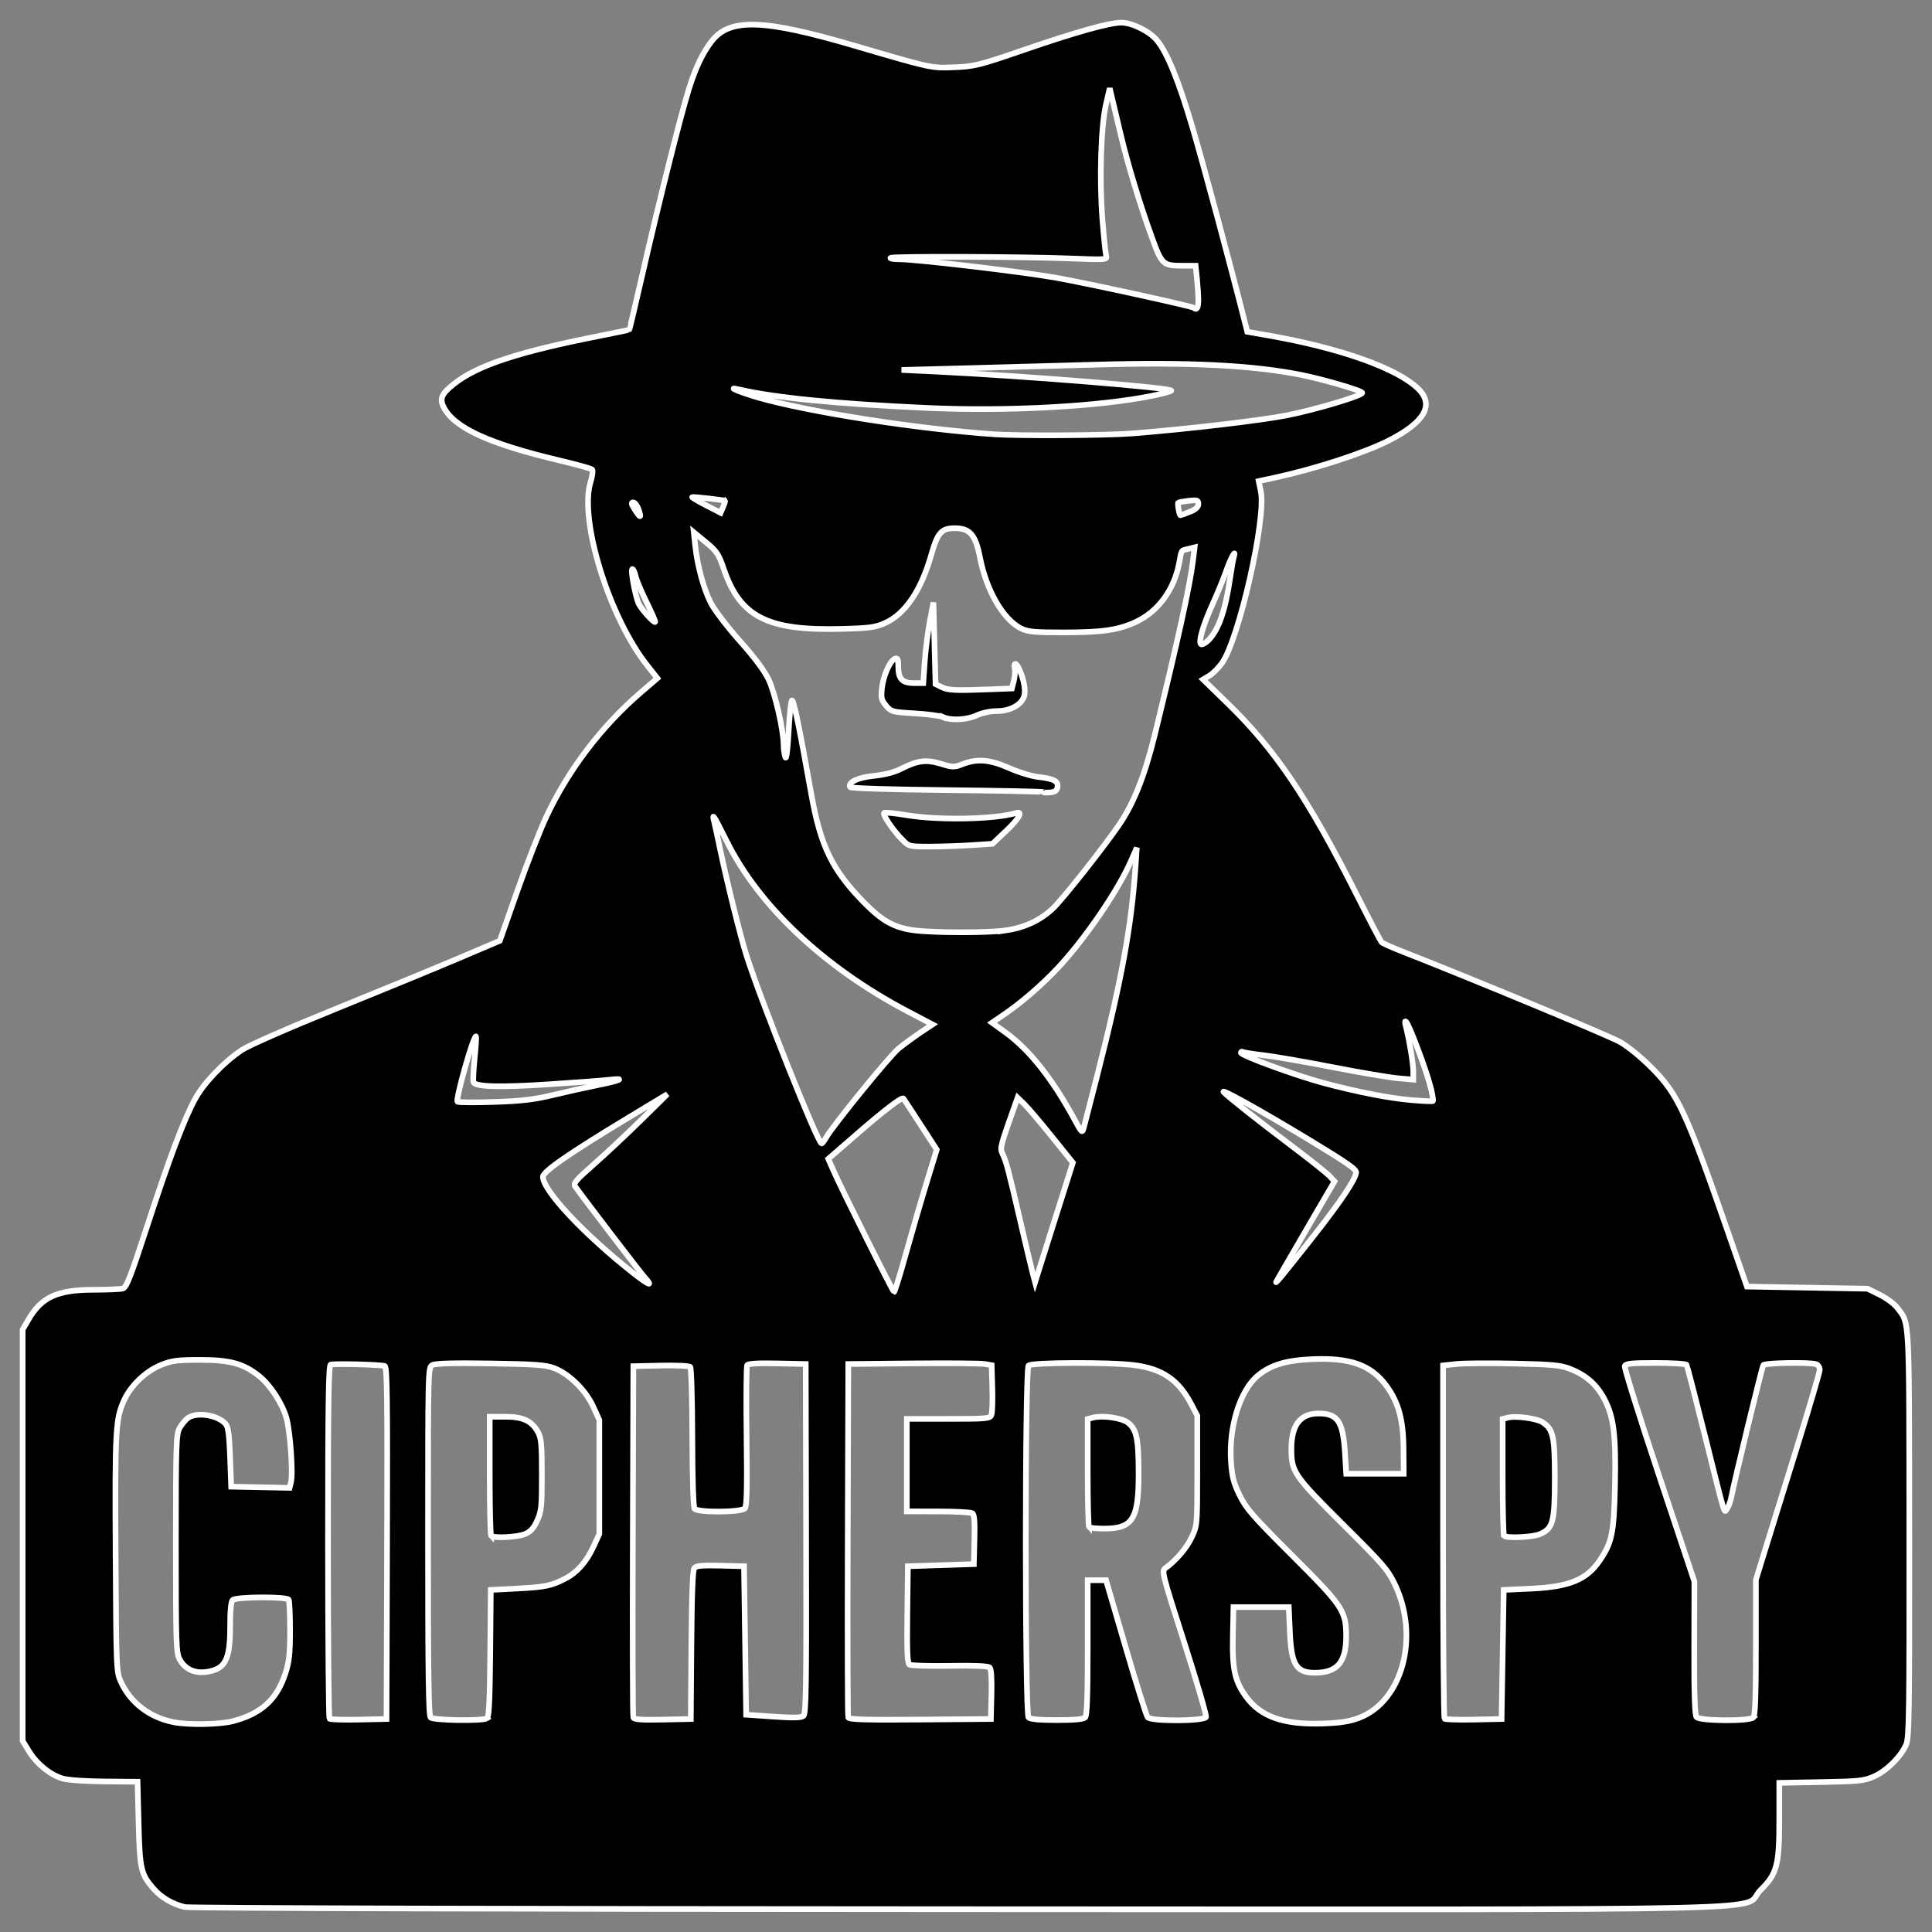 <?xml version="1.0" encoding="UTF-8"?>
<svg width="1024" height="1024" version="1.1" viewBox="0 0 1024 1024" xmlns="http://www.w3.org/2000/svg">
 <rect x="0" y="0" width="1024" height="1024" fill="#808080" stroke="none"/>
 <path d="m97.983 1010.784c-6.576-1.566-12.53-5.059-16.585-9.727-6.725-7.743-7.304-10.27-7.926-34.55l-0.567-22.142-17.482-0.148c-10.049-0.085-19.5-0.744-22.228-1.551-6.528-1.929-13.72-7.753-17.787-14.404l-3.408-5.573v-217.975l3.101-5.332c6.957-11.965 15.27-15.755 34.602-15.779 7.178-0.01 14.102-0.301 15.386-0.649 1.938-0.526 4.112-6.084 12.816-32.768 11.913-36.522 19.676-57.092 25.65-67.963 4.573-8.322 15.085-19.3 24.585-25.676 3.605-2.42 24.554-11.597 49.928-21.873 24.044-9.738 53.421-21.83 65.282-26.873l21.566-9.169 9.275-26.382c5.101-14.51 12.049-32.283 15.438-39.496 11.696-24.886 29.292-47.97 50.31-66.002l8.482-7.277-5.233-6.597c-20.311-25.603-36.35-77.388-30.171-97.416 0.963-3.123 1.336-6.097 0.829-6.61-0.507-0.513-8.233-2.662-17.167-4.775-37.447-8.856-55.912-17.328-61.475-28.205-2.315-4.526-1.212-7.092 5.276-12.277 12.419-9.925 34.03-17.06 77.689-25.65 8.347-1.642 15.282-3.094 15.412-3.227 0.13-0.132 3.595-14.865 7.701-32.739 8.685-37.807 19.553-81.008 23.834-94.739 3.517-11.282 7.335-19.295 12.114-25.429 9.614-12.339 27.374-11.77 75.77 2.426 40.895 11.996 40.562 11.925 53.01 11.408 10.504-0.436 13.022-1.067 36.656-9.19 27.837-9.568 45.392-14.475 51.724-14.458 5.604 0.016 14.791 4.546 18.721 9.233 5.534 6.6 11.56 21.382 19.061 46.755 5.673 19.19 19.897 72.124 27.88 103.752l1.035 4.101 11.564 2.032c37.813 6.646 67.682 17.264 78.894 28.047 8.894 8.554 3.686 17.844-15.448 27.561-12.958 6.58-38.899 15.03-60.414 19.68l-8.532 1.844 1.133 5.591c2.892 14.274-11.658 78.363-20.634 90.892-1.836 2.562-4.839 5.555-6.675 6.651l-3.337 1.993 12.904 12.542c25.388 24.676 42.501 50.034 68.635 101.703 6.661 13.17 12.531 24.405 13.043 24.966 0.512 0.561 5.147 2.666 10.299 4.678 35.755 13.965 109.907 44.751 115.952 48.14 4.376 2.453 11.255 8.06 17.064 13.906 13.961 14.051 18.133 23.099 41.063 89.046l9.317 26.797 31.977 0.57 31.977 0.57 6.495 3.224c3.572 1.773 7.744 4.88 9.27 6.903 6.567 8.705 6.246 2.655 6.352 119.63 0.085 93.834-0.121 108.061-1.619 111.685-2.589 6.266-10.249 13.972-16.858 16.96-5.403 2.443-7.758 2.701-28.171 3.083l-22.275 0.417v19.075c0 24.698-1.148 29.044-9.981 37.791-11.458 11.346 35.985 10.221-425.452 10.091-231.49-0.065-407.219-0.548-409.644-1.126zm25.637-98.572c15.037-3.96 23.295-11.579 27.767-25.619 1.906-5.983 2.361-10.313 2.362-22.464 8e-4 -8.279-0.328-15.591-0.73-16.249-1.066-1.745-27.956-1.589-29.698 0.172-0.894 0.904-1.353 5.765-1.353 14.31 0 17.481-2.603 22.402-12.581 23.784-6.334 0.878-11.379-1.505-14.187-6.699-1.831-3.387-1.993-8.37-1.993-61.271 0-52.621 0.17-57.898 1.967-61.221 1.082-2 3.098-4.438 4.48-5.416 4.78-3.385 16.073-1.501 20.057 3.346 1.249 1.52 1.839 6.118 2.256 17.566l0.564 15.508 15.479 0.317 15.479 0.317 0.756-3.047c1.17-4.712-0.438-27.121-2.447-34.108-2.196-7.638-8.596-17.437-14.423-22.084-8.304-6.623-15.435-8.585-31.198-8.585-12.158 0-15.021 0.37-20.799 2.685-7.892 3.163-15.928 10.753-19.457 18.376-4.694 10.141-5.004 15.593-4.641 81.477 0.339 61.493 0.393 62.82 2.783 68.048 5.088 11.131 15.164 18.883 27.839 21.418 7.981 1.596 24.645 1.302 31.717-0.56zm596.685-1.689c23.006-8.686 32.256-42.98 19.064-70.682-3.702-7.774-6.214-10.68-27.6-31.928-25.944-25.777-27.284-27.736-27.309-39.928-0.026-12.652 4.687-18.797 14.415-18.797 10.193 0 12.988 4.209 14.008 21.095l0.654 10.833h30.453l-0.088-13.113c-0.102-15.302-2.589-24.552-8.963-33.337-8.099-11.162-19.152-15.165-39.427-14.28-13.928 0.608-22.069 3.073-28.862 8.738-9.441 7.873-15.458 27.257-14.191 45.714 0.544 7.927 1.376 11.141 4.582 17.698 3.417 6.991 6.929 11.017 27.531 31.573 27.221 27.159 28.881 29.635 28.913 43.099 0.033 13.833-4.716 19.385-16.58 19.385-9.876 0-12.47-4.245-13.241-21.666l-0.58-13.113h-29.324l-0.316 15.27c-0.367 17.735 1.001 24.002 7.042 32.265 7.771 10.63 19.927 14.863 40.645 14.154 9.304-0.319 14.099-1.064 19.174-2.98zm-515.15-92.666c0.237-76.732 0.023-93.355-1.211-93.834-1.935-0.751-26.83-1.396-28.684-0.744-1.112 0.391-1.41 20.159-1.41 93.688 0 51.256 0.352 93.548 0.783 93.984 0.431 0.435 7.409 0.649 15.508 0.475l14.725-0.317zm52.986 92.893c1.042-0.669 1.468-9.353 1.692-34.476l0.299-33.582 14.098-0.74c14.783-0.776 18.075-1.46 25.409-5.28 6.264-3.262 11.155-8.79 14.851-16.786l3.163-6.842v-60.435l-3.277-7.174c-3.941-8.628-12.765-17.297-20.651-20.287-4.528-1.717-9.972-2.118-33.792-2.487-19.443-0.302-29.132-0.041-30.735 0.826-2.338 1.265-2.34 1.33-2.34 93.362 0 70.109 0.323 92.422 1.353 93.464 1.537 1.554 27.597 1.936 29.928 0.439zm2.179-96.756c-0.414-0.418-0.752-14.786-0.752-31.928v-31.168h8.177c9.491 0 14.191 2.22 17.427 8.212 1.721 3.186 2.029 6.611 2.029 22.571 0 17.001-0.24 19.341-2.491 24.27-1.855 4.061-3.503 5.882-6.449 7.127-3.988 1.685-16.545 2.323-17.941 0.912zm106.129 57.873c0.206-27.192 0.69-39.72 1.577-40.801 0.974-1.186 4.28-1.483 13.801-1.239l12.521 0.321 0.564 39.34 0.564 39.34 14.378 0.997c10.72 0.743 14.791 0.651 15.998-0.363 1.386-1.163 1.59-14.687 1.412-93.93l-0.208-92.571-15.139-0.32c-10.188-0.215-15.392 0.094-15.912 0.945-0.425 0.696-0.562 17.685-0.305 37.753 0.346 26.967 0.121 36.912-0.862 38.11-1.781 2.17-25.031 2.341-26.703 0.196-0.673-0.863-1.141-15.755-1.186-37.777-0.041-19.993-0.533-36.815-1.092-37.38-0.559-0.566-7.574-0.884-15.588-0.708l-14.571 0.321-0.291 92.364c-0.16 50.8-0.044 93.02 0.259 93.822 0.417 1.106 4.168 1.382 15.518 1.14l14.967-0.318zm159.054 26.224c0.204-8.263-0.126-13.469-0.903-14.254-0.812-0.821-7.931-1.126-21.186-0.909-10.979 0.18-20.607-0.113-21.395-0.651-1.102-0.753-1.362-6.879-1.128-26.554l0.304-25.575 17.482-0.57 17.482-0.57 0.321-13.022c0.238-9.651-0.054-13.262-1.128-13.951-0.797-0.511-8.935-0.937-18.085-0.947l-16.636-0.018v-49.033h22.03c20.703 0 22.079-0.132 22.839-2.193 0.445-1.206 0.65-7.603 0.456-14.216l-0.354-12.023-3.594-0.653c-1.977-0.359-19.074-0.505-37.994-0.323l-34.4 0.33-0.291 92.934c-0.16 51.114-0.047 93.582 0.252 94.375 0.426 1.129 8.656 1.376 38.075 1.14l37.531-0.3zm49.644 12.219c0.995-1.006 1.353-10.82 1.353-37.059v-35.691h9.712l10.423 35.582c5.733 19.57 10.969 36.247 11.636 37.059 1.829 2.229 30.097 2.099 30.947-0.142 0.338-0.891-4.852-18.656-11.534-39.478-11.783-36.717-12.083-37.906-9.955-39.453 5.729-4.166 11.265-10.674 13.927-16.374 2.915-6.241 2.929-6.413 2.929-35.349v-29.077l-3.1-5.944c-6.765-12.975-15.301-18.862-30.176-20.813-12.612-1.654-54.481-1.514-56.165 0.189-1.96 1.982-1.96 184.57 0 186.552 0.904 0.913 5.89 1.368 15.001 1.368 9.111 0 14.097-0.455 15.001-1.368zm2.105-100.878c-0.414-0.418-0.752-13.493-0.752-29.056v-28.296l2.872-0.729c5.005-1.27 15.064 0.158 18.323 2.6 4.692 3.517 5.743 8.347 5.786 26.592 0.058 24.699-2.993 29.648-18.278 29.648-3.96 0-7.538-0.342-7.951-0.76zm219.184 67.467 0.564-34.209 14.662-0.69c20.041-0.944 29.216-4.672 36.055-14.65 6.672-9.733 7.702-14.661 8.245-39.43 0.595-27.136-0.581-36.853-5.615-46.402-4.052-7.686-9.723-12.683-18.135-15.979-5.044-1.976-9.285-2.381-29.574-2.823-13.027-0.284-26.858-0.176-30.735 0.24l-7.049 0.756v93.223c0 51.273 0.352 93.579 0.783 94.015 0.431 0.435 7.409 0.649 15.508 0.475l14.725-0.317zm0.752-62.906c-0.414-0.418-0.752-14.519-0.752-31.336v-30.576l2.909-0.738c4.1-1.04 15.17 0.455 18.192 2.457 5.721 3.79 6.531 7.462 6.531 29.596 0 23.283-0.933 26.78-7.934 29.737-3.881 1.64-17.562 2.261-18.947 0.86zm132.112 96.317c0.995-1.006 1.353-10.842 1.353-37.156v-35.787l4.97-16.153c2.734-8.884 10.347-33.425 16.918-54.534 6.571-21.11 11.948-39.399 11.948-40.643 0-1.244-0.803-2.574-1.784-2.954-3.054-1.185-27.355-0.779-28.118 0.47-0.735 1.202-15.555 62.29-16.925 69.761-0.425 2.319-1.418 5.109-2.207 6.2-1.779 2.46-0.53 6.548-11.86-38.79-4.997-19.996-9.358-36.801-9.69-37.345-0.332-0.544-7.696-0.989-16.363-0.989-12.745 0-15.879 0.317-16.388 1.658-0.346 0.912 7.817 26.981 18.141 57.931l18.77 56.273-0.085 35.139c-0.061 24.844 0.293 35.601 1.207 36.713 1.714 2.087 28.076 2.268 30.115 0.206zm-449.317-245.22c3.007-10.819 7.95-27.795 10.985-37.726l5.518-18.056-8.624-13.302c-4.743-7.316-8.808-13.505-9.032-13.754-0.836-0.926-9.915 5.997-24.65 18.795l-15.178 13.183 2.597 5.902c4.682 10.642 31.659 64.627 32.295 64.627 0.342 0 3.081-8.852 6.088-19.67zm-138.256 11.961c-2.336-2.577-31.924-41.25-36.772-48.063-1.256-1.765-0.082-3.176 10.117-12.167 6.346-5.594 17.643-16.192 25.106-23.55l13.568-13.379-20.866 12.599c-31.428 18.977-45.115 28.457-45.115 31.246 0 7.262 21.947 30.637 47.935 51.053 8.345 6.556 10.731 7.451 6.027 2.261zm354.721-22.207c14.036-17.878 21.611-29.149 22.343-33.245 0.309-1.729-4.525-5.13-24.428-17.187-25.683-15.558-48.633-28.344-45.679-25.448 3.273 3.209 18.792 15.468 36.092 28.51 9.615 7.249 18.621 14.421 20.014 15.938l2.532 2.758-10.291 17.607c-5.66 9.684-11.904 20.43-13.877 23.879-1.972 3.449-4.487 7.811-5.589 9.692-1.85 3.158-1.743 3.115 1.396-0.57 1.87-2.195 9.739-12.065 17.486-21.934zm-135.315-14.892 7.516-23.713-11.201-13.916c-6.161-7.654-12.751-15.407-14.646-17.228l-3.445-3.312-0.978 2.742c-8.325 23.33-8.466 23.876-7.017 27.026 2.097 4.557 2.899 7.582 9.131 34.441 3.129 13.484 6.236 26.569 6.905 29.077l1.217 4.561 2.501-7.982c1.376-4.39 5.884-18.653 10.018-31.695zm-123.273-37.015c3.671-6.451 33.576-43.2 38.358-47.134 2.737-2.252 7.915-6.058 11.506-8.458l6.528-4.362-13.296-7c-44.198-23.269-78.596-55.635-95.774-90.114-6.613-13.273-7.979-15.455-6.783-10.833 0.406 1.568 1.805 7.982 3.109 14.254 3.703 17.806 10.92 46.972 14.108 57.015 7.71 24.286 37.873 99.792 39.855 99.768 0.335-4e-3 1.41-1.415 2.389-3.136zm143.663-32.776c13.114-51.521 18.118-78.862 20.351-111.178l0.67-9.693-3.309 7.512c-6.872 15.599-24.412 41.167-38.601 56.269-8.602 9.155-19.443 18.503-28.95 24.964l-5.905 4.012 7.112 5.131c12.609 9.097 24.781 24.412 36.43 45.839 4.213 7.749 4.24 7.772 5.171 4.44 0.515-1.842 3.679-14.125 7.031-27.296zm-288.683 10.281c6.824-1.646 17.456-4.007 23.627-5.247 12.538-2.52 15.72-3.987 6.262-2.888-3.412 0.397-17.775 1.477-31.917 2.4-26.122 1.705-38.922 1.342-39.862-1.132-0.286-0.754-0.01-6.428 0.617-12.609 0.625-6.181 0.958-11.419 0.738-11.641-1.19-1.203-10.99 33.337-9.814 34.586 0.397 0.421 9.097 0.487 19.332 0.145 14.613-0.488 21.274-1.264 31.017-3.614zm465.099-5.454c-2.57-9.415-10.965-31.626-12.601-33.334-0.707-0.739-0.831-0.138-0.352 1.71 1.891 7.299 4.079 20.385 4.079 24.399l1.9e-4 4.443-8.177-0.714c-4.497-0.393-20.104-3.04-34.682-5.884-14.578-2.843-31.015-5.689-36.528-6.324-5.512-0.635-10.461-1.428-10.997-1.763-0.536-0.335-0.974-0.134-0.974 0.445 0 1.499 29.816 12.369 44.551 16.242 18.178 4.778 34.497 7.924 46.132 8.894 5.644 0.471 10.608 0.693 11.031 0.494 0.423-0.199-0.244-4.073-1.482-8.609zm-224.896-81.85c9.981-1.458 18.165-5.246 24.922-11.533 5.03-4.68 27.229-32.745 35.322-44.655 7.693-11.323 13.473-25.929 18.72-47.308 12.423-50.621 18.725-79.381 20.363-92.923l0.8-6.613-3.239 0.787c-4.111 0.999-3.609 0.246-4.928 7.395-2.635 14.273-11.182 25.891-23.107 31.41-9.153 4.237-17.649 5.47-37.8 5.489-15.864 0.016-19.24-0.295-22.877-2.098-9.49-4.705-18.401-20.072-21.809-37.608-2.339-12.035-5.342-15.525-13.361-15.525-7.069 0-9.129 2.344-12.498 14.223-5.312 18.73-13.82 31.271-24.435 36.02-5.177 2.316-8.196 2.728-22.882 3.122-39.467 1.06-53.88-6.248-62.613-31.747-2.729-7.969-3.699-9.42-9.471-14.173l-6.43-5.295 0.776 7.192c1.15 10.658 4.401 22.619 8.199 30.162 1.891 3.757 8.653 12.629 15.458 20.283 7.981 8.977 13.184 15.959 15.295 20.525 3.376 7.303 7.715 26.169 7.849 34.128 0.044 2.596 0.473 5.74 0.954 6.986 0.53 1.373 1.2-3.786 1.701-13.089 0.454-8.445 1.222-16.07 1.707-16.946 0.823-1.486 3.683 12.212 10.322 49.434 4.958 27.796 11.082 40.375 28.073 57.664 9.718 9.888 16.233 13.432 27.045 14.712 10.995 1.301 38.983 1.289 47.947-0.021zm-54.911-48.185c-4.825-4.909-10.433-13.184-9.544-14.084 0.384-0.388 5.684 0.135 11.777 1.161 16.897 2.846 47.029 2.273 58.07-1.105 4.065-1.243 1.818 2.857-5.206 9.5l-7.18 6.79-11.148 0.746c-6.131 0.41-16.08 0.749-22.107 0.752-10.905 6e-3 -10.978-0.014-14.662-3.761zm74.644-25.139c-0.288-0.279-23.341-0.749-51.228-1.045-30.673-0.325-50.847-0.967-51.064-1.626-0.887-2.689 4.249-5.071 12.826-5.949 5.86-0.6 10.795-1.898 14.565-3.833 8.434-4.328 13.122-4.894 20.875-2.52 6.204 1.899 6.929 1.909 11.49 0.147 7.759-2.996 14.488-2.421 24.674 2.107 4.932 2.192 11.866 4.315 15.409 4.717 8.248 0.936 10.62 2.182 10.175 5.342-0.259 1.838-1.245 2.577-3.775 2.828-1.883 0.187-3.66 0.111-3.948-0.168zm-52.97-39.755c-1.551-0.682-8.336-1.567-15.079-1.966-11.739-0.695-12.379-0.867-15.079-4.041-2.457-2.888-2.743-4.075-2.218-9.219 0.668-6.544 4.262-14.668 6.951-15.711 1.405-0.545 1.74 0.289 1.74 4.339 0 6.431 2.113 8.598 8.385 8.598h4.84l0.756-11.118c0.416-6.115 1.627-15.736 2.692-21.38l1.936-10.263 0.564 21.652 0.564 21.652 3.384 1.661c3.371 1.655 7.226 1.803 26.997 1.037l10.078-0.391 1.008-3.929c0.554-2.161 0.784-5.111 0.511-6.557-0.651-3.442 0.749-3.37 2.322 0.118 2.657 5.896 3.677 11.821 2.55 14.817-1.675 4.453-7.496 7.514-14.299 7.519-3.359 2e-3 -7.866 0.953-10.715 2.26-5.363 2.46-13.442 2.876-17.887 0.921zm141.038-41.091c5.241-5.607 8.672-15.677 11.172-32.783 0.687-4.704 1.545-9.578 1.906-10.833 1.522-5.29-1.661 0.496-4.078 7.412-1.425 4.077-4.558 11.731-6.964 17.009-5.573 12.229-8.19 21.761-5.974 21.761 0.847 0 2.62-1.155 3.939-2.566zm-298.165-19.836c-2.752-5.553-5.362-11.764-5.799-13.802s-1.204-3.706-1.703-3.706c-1.14 0 1.622 14.958 3.412 18.481 1.545 3.04 8.033 10.197 8.665 9.558 0.236-0.239-1.822-4.978-4.575-10.531zm-4.265-49.252c-0.684-1.983-1.96-3.606-2.835-3.606-1.187 0-0.948 0.994 0.943 3.909 3.025 4.665 3.575 4.577 1.892-0.304zm292.202 1.402c3.2-1.295 4.534-2.513 4.534-4.139 0-2.061-0.543-2.243-5.131-1.72-2.822 0.322-5.315 0.773-5.54 1.004-0.493 0.505 0.61 6.69 1.193 6.69 0.225 0 2.45-0.825 4.944-1.834zm-246.287-5.815c-0.42-0.444-17.047-2.323-17.445-1.971-0.218 0.192 3.081 2.136 7.331 4.32l7.728 3.97 1.306-3.041c0.718-1.672 1.204-3.147 1.081-3.278zm215.914-35.74c29.035-2.294 68.08-6.873 81.89-9.603 15.151-2.995 39.864-10.37 39.864-11.896 0-1.19-21.19-7.376-33.272-9.714-25.872-5.006-59.344-6.636-107.712-5.246-20.161 0.58-51.628 1.448-69.928 1.929l-33.272 0.876 18.046 0.862c46.412 2.218 126.436 8.71 124.941 10.135-0.481 0.459-4.943 1.661-9.915 2.672-28.517 5.798-77.136 8.408-120.042 6.445-48.48-2.218-80.347-5.388-99.876-9.933-6.334-1.474 2.234 1.984 11.298 4.56 26.964 7.664 84.199 16.556 124.611 19.36 13.112 0.91 59.792 0.625 73.368-0.448zm34.908-70.473c0-2.417-0.326-7.548-0.725-11.403l-0.725-7.009h-6.533c-10.838 0-11.292-0.409-16.623-14.999-6.304-17.252-12.756-38.519-16.551-54.559-1.707-7.212-3.713-15.679-4.46-18.815l-1.357-5.701-1.987 8.552c-2.7 11.621-3.569 39.932-1.876 61.13 0.746 9.339 1.634 17.951 1.974 19.139 0.595 2.078-0.093 2.131-18.401 1.419-25.964-1.011-95.01-1.249-95.919-0.331-0.405 0.409 1.799 0.744 4.898 0.744 8.709 0 64.479 6.566 82.33 9.693 16.188 2.836 72.72 15.165 73.596 16.051 1.454 1.47 2.357-0.028 2.357-3.911z" stroke="#fff" stroke-width="3" style="mix-blend-mode:normal;paint-order:stroke fill markers"/>
</svg>

